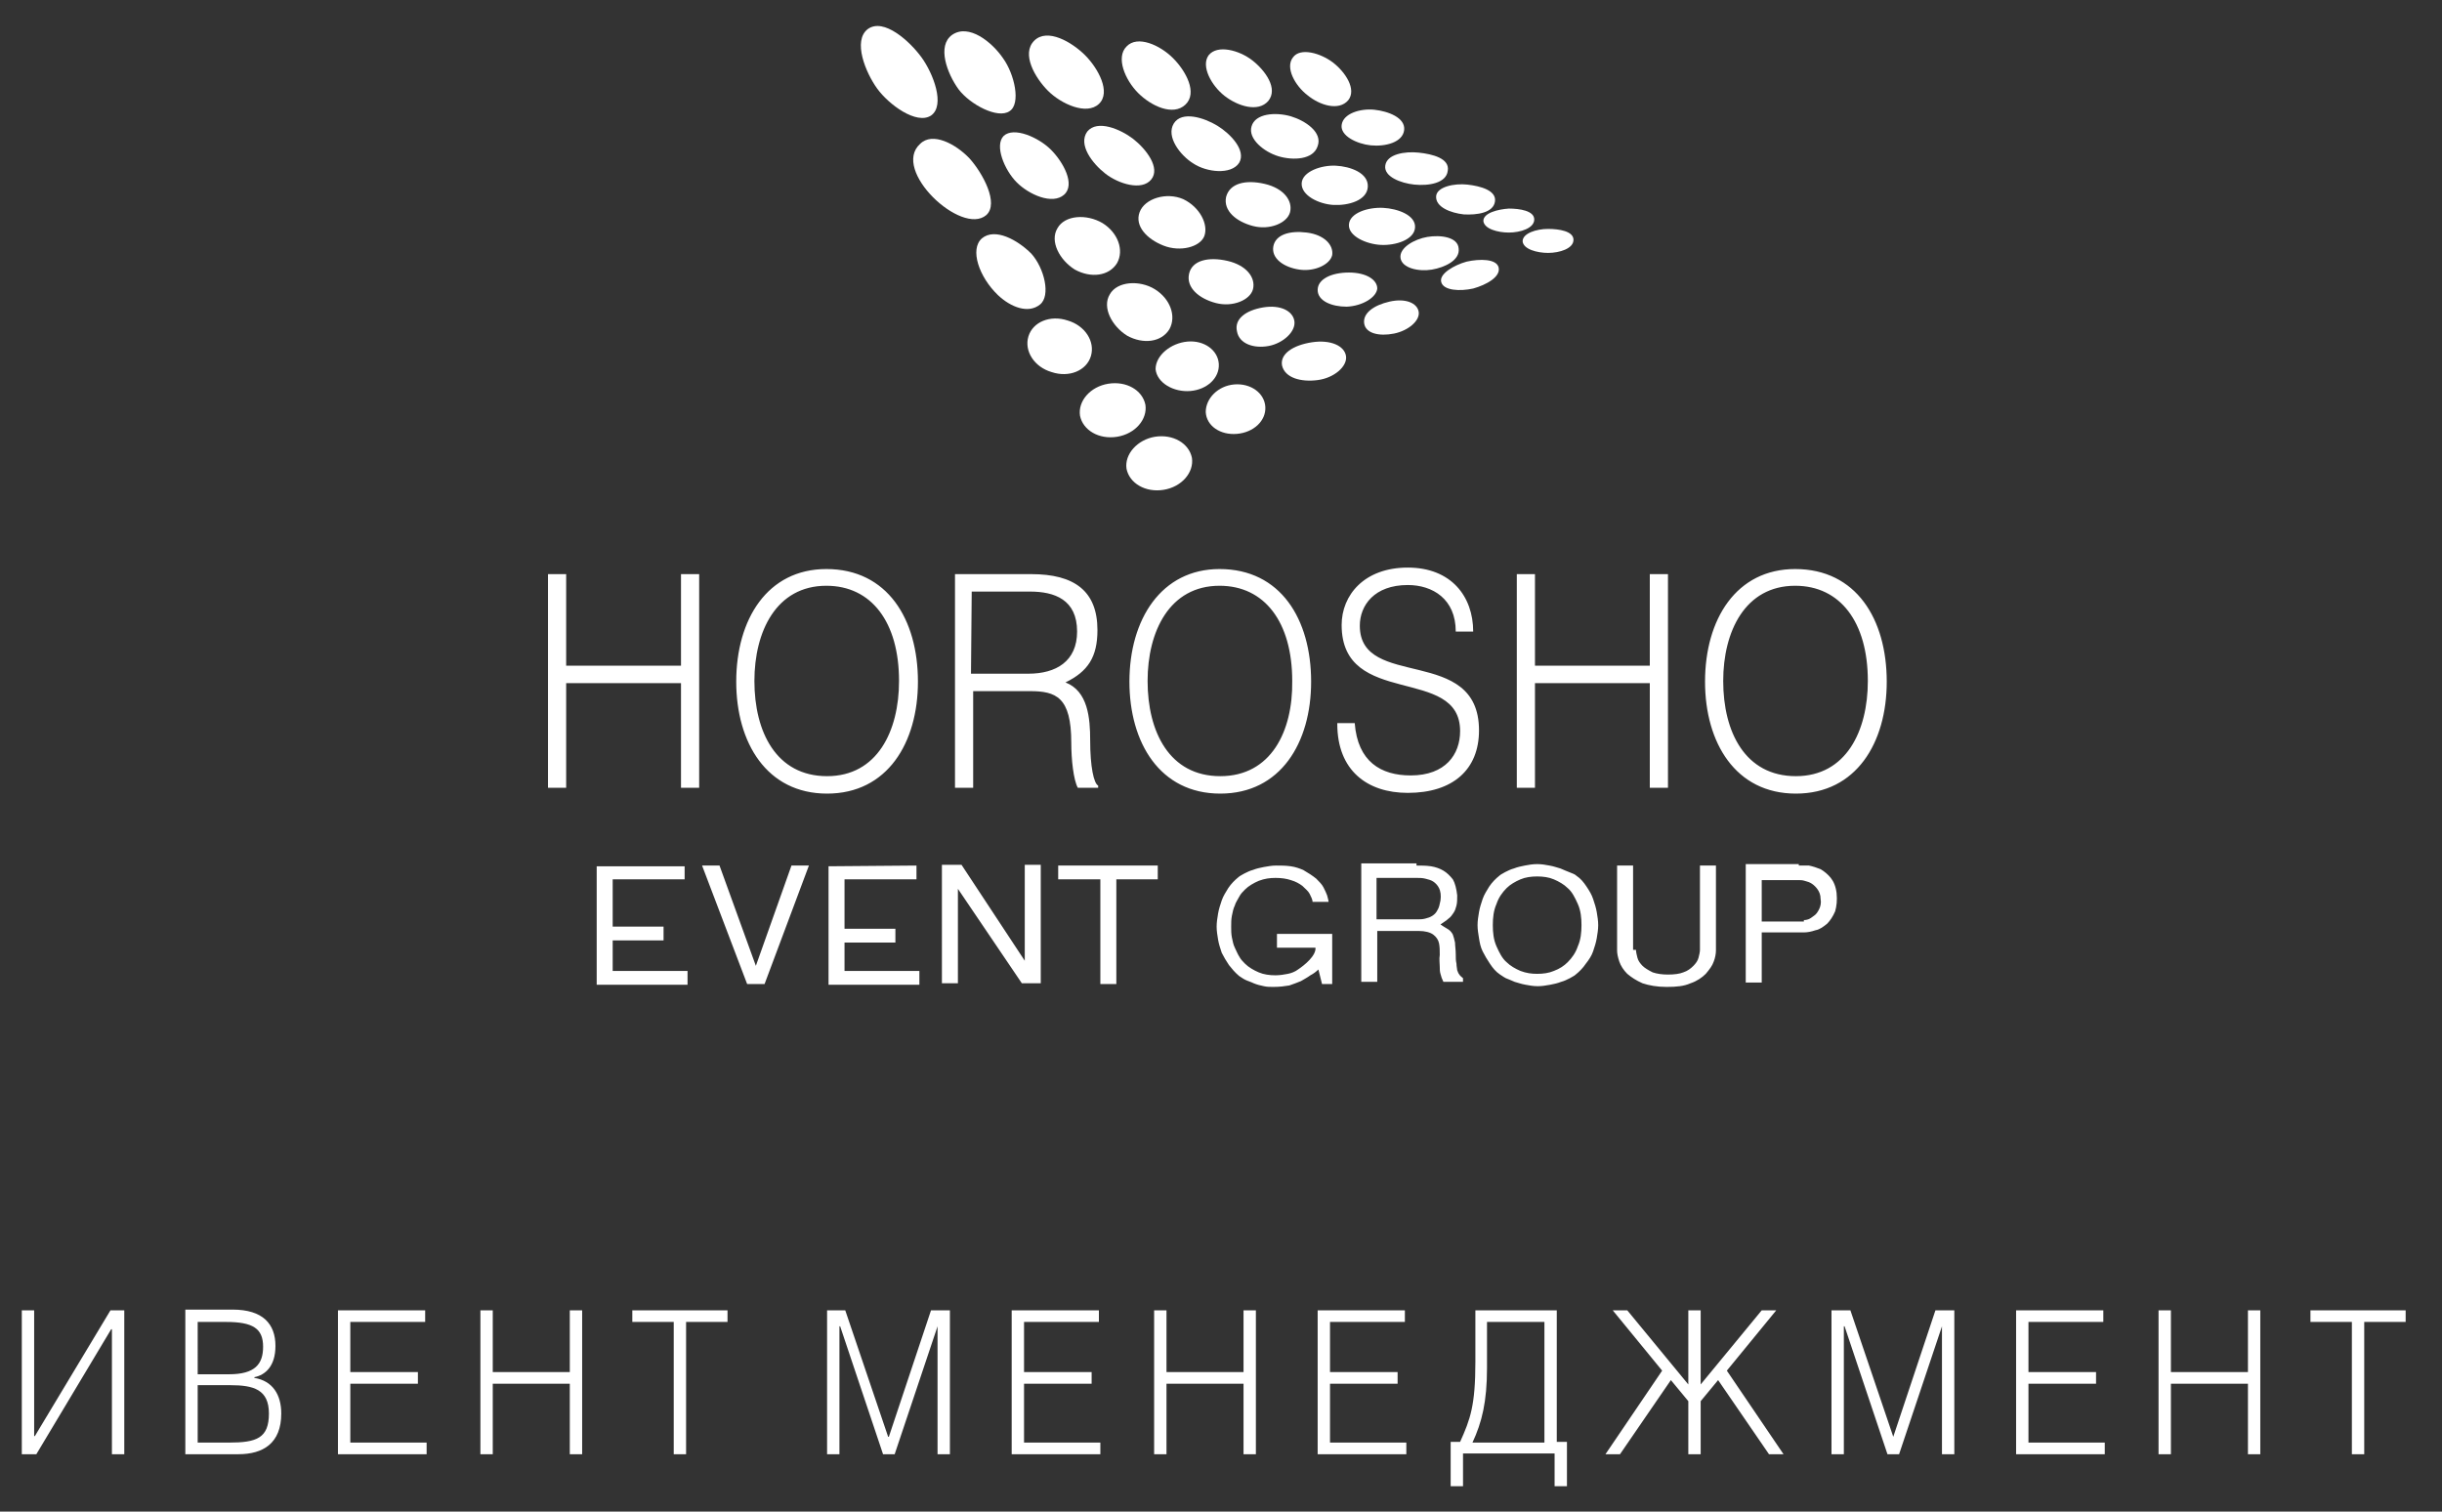 <?xml version="1.0" encoding="UTF-8"?> <!-- Generator: Adobe Illustrator 21.0.0, SVG Export Plug-In . SVG Version: 6.00 Build 0) --> <svg xmlns="http://www.w3.org/2000/svg" xmlns:xlink="http://www.w3.org/1999/xlink" id="Слой_1" x="0px" y="0px" viewBox="0 0 336 208" style="enable-background:new 0 0 336 208;" xml:space="preserve"><rect x="0" y="0" width="336" height="208" fill="#333333" stroke="none"/> <style type="text/css"> .st0{fill:#FFFFFF;} </style> <g> <g> <path class="st0" d="M126.8,7.9c1.6,2.2,3.3,6.6,1.3,8c-2,1.3-5.8-1.5-7.4-3.7c-1.6-2.2-3.4-6.6-1.3-8.2 C121.6,2.4,125.2,5.7,126.8,7.9z"></path> <path class="st0" d="M133.4,21.8c1.8,2,4.1,6.2,2.3,7.8c-3.4,2.9-13.1-6.2-9.1-9.8C128.3,18.1,131.5,19.8,133.4,21.8z"></path> <path class="st0" d="M141.9,34.9c1.8,2,2.7,5.8,1.2,7c-1.6,1.3-4,0.4-5.8-1.3c-2.6-2.5-3.9-6.3-2.2-7.8 C136.9,31.3,140,33,141.9,34.9z"></path> <path class="st0" d="M146.9,44.1c2.4,0.7,3.8,2.9,3.2,4.9s-3,3-5.4,2.2c-2.4-0.7-3.8-2.9-3.2-4.9 C142.1,44.3,144.5,43.3,146.9,44.1z"></path> <path class="st0" d="M152.5,52.8c2.5-0.4,4.7,0.9,5.1,2.9c0.3,2-1.4,4-3.9,4.4s-4.7-0.9-5.1-2.9C148.3,55.2,150,53.2,152.5,52.8z"></path> <path class="st0" d="M158.9,60.1c2.5-0.4,4.7,0.9,5.1,2.9c0.3,2-1.4,4-3.9,4.4s-4.7-0.9-5.1-2.9C154.7,62.5,156.5,60.5,158.9,60.1 z"></path> <path class="st0" d="M138,8c1.6,2.2,2.5,6.3,0.9,7.3c-1.6,1.1-5.4-0.9-7-3c-1.6-2.2-3-6-0.9-7.5C133.3,3.2,136.5,5.8,138,8z"></path> <path class="st0" d="M149.3,7.6c1.8,1.8,3.6,5.1,1.9,6.7c-1.7,1.6-5.2,0-7-1.8s-3.7-5.1-1.9-6.9C144.1,3.8,147.5,5.8,149.3,7.6z"></path> <path class="st0" d="M161.4,8c1.8,1.8,3.4,4.8,1.7,6.4c-1.7,1.6-4.7,0.2-6.5-1.6s-3.1-4.9-1.6-6.4C156.5,4.8,159.6,6.2,161.4,8z"></path> <path class="st0" d="M172.3,8.3c1.8,1.4,3.6,3.9,2.2,5.6c-1.4,1.6-4.2,0.7-6-0.7s-3.3-4.1-2.2-5.6C167.5,6.1,170.5,6.9,172.3,8.3z "></path> <path class="st0" d="M183.4,8.6c1.7,1.3,3.3,3.7,2.1,5.2c-1.3,1.5-3.9,0.7-5.6-0.7c-1.7-1.3-3.1-3.8-2-5.2 C178.9,6.5,181.7,7.3,183.4,8.6z"></path> <path class="st0" d="M144.6,20.6c1.7,1.7,3.4,4.8,1.8,6.2c-1.6,1.4-4.8,0-6.5-1.7s-3.1-5.1-1.8-6.4 C139.5,17.4,142.9,18.9,144.6,20.6z"></path> <path class="st0" d="M151.7,30.7c2.1,1.3,3,3.7,2,5.5c-1.1,1.8-3.6,2.1-5.8,0.9c-2.1-1.3-3.5-3.9-2.4-5.7 C146.5,29.6,149.5,29.4,151.7,30.7z"></path> <path class="st0" d="M158.9,39.8c2.1,1.3,3,3.7,2,5.5c-1.1,1.8-3.6,2.1-5.8,0.9c-2.1-1.3-3.5-3.9-2.4-5.7 C153.7,38.7,156.8,38.5,158.9,39.8z"></path> <path class="st0" d="M163.4,47c2.3-0.2,4.2,1.2,4.3,3.1c0.1,1.9-1.6,3.5-3.9,3.7c-2.3,0.2-4.6-1.1-4.8-3 C159,48.9,161.1,47.2,163.4,47z"></path> <path class="st0" d="M169.8,52.9c2.3-0.2,4.2,1.2,4.3,3.1c0.1,1.9-1.6,3.5-3.9,3.7c-2.3,0.2-4.2-1.1-4.3-3 C165.9,54.8,167.6,53.1,169.8,52.9z"></path> <path class="st0" d="M155.9,19.1c1.8,1.4,3.8,4,2.5,5.6s-4.5,0.6-6.3-0.8c-1.8-1.4-3.8-4-2.5-5.8C151,16.4,154.2,17.8,155.9,19.1z "></path> <path class="st0" d="M162.8,27.4c2.3,1.1,3.5,3.5,2.9,5.1c-0.6,1.5-3.3,2.2-5.6,1.3s-4-2.7-3.3-4.6 C157.5,27.3,160.5,26.4,162.8,27.4z"></path> <path class="st0" d="M168.9,35.9c2.6,0.6,3.9,2.3,3.5,3.9c-0.4,1.5-2.8,2.5-5.1,1.9s-4.1-2.1-3.7-4S166.3,35.3,168.9,35.9z"></path> <path class="st0" d="M173.8,42.3c2.4-0.4,4.1,0.5,4.3,1.9c0.2,1.4-1.5,3-3.5,3.4c-2.1,0.4-4.1-0.3-4.4-2 C169.8,43.9,171.4,42.7,173.8,42.3z"></path> <path class="st0" d="M180.5,47.1c2.6-0.4,4.5,0.5,4.7,1.9s-1.6,3-3.9,3.3s-4.5-0.3-4.9-2C176.1,48.7,177.9,47.5,180.5,47.1z"></path> <path class="st0" d="M167.5,17.3c1.8,1.1,4,3.4,3,5.1c-1.1,1.7-4.5,1.3-6.3,0.1c-1.8-1.1-3.8-3.7-2.7-5.5 C162.6,15.2,165.7,16.2,167.5,17.3z"></path> <path class="st0" d="M174,25.3c2.6,0.6,3.9,2.3,3.5,3.9c-0.4,1.5-2.8,2.5-5.1,1.9c-2.3-0.6-4.1-2.1-3.7-4 C169.2,25.2,171.4,24.7,174,25.3z"></path> <path class="st0" d="M179.8,32c2.4,0.3,3.7,1.7,3.5,3.1c-0.3,1.3-2.4,2.3-4.5,2s-3.9-1.5-3.6-3.2C175.5,32.3,177.4,31.7,179.8,32z "></path> <path class="st0" d="M185.6,37.5c2.4,0,3.9,1,3.9,2.2c-0.1,1.2-2,2.4-4.2,2.5c-2.1,0-4-0.8-4-2.3 C181.3,38.4,183.2,37.5,185.6,37.5z"></path> <path class="st0" d="M191.2,41.5c2.2-0.5,3.8,0.2,4,1.4s-1.4,2.6-3.4,3s-3.9,0-4.1-1.4C187.5,43.1,189,42,191.2,41.5z"></path> <path class="st0" d="M177.6,16c2,0.6,4.4,2.2,3.7,4.1c-0.6,1.9-3.4,2-5.4,1.4s-4.2-2.4-3.7-4.1C172.7,15.6,175.5,15.4,177.6,16z"></path> <path class="st0" d="M183.8,22.8c2,0.1,4.5,1,4.4,2.9s-2.7,2.6-4.7,2.5s-4.5-1.3-4.4-3C179.2,23.6,181.8,22.7,183.8,22.8z"></path> <path class="st0" d="M190.3,28.6c2,0.1,4.5,1,4.4,2.7s-2.7,2.5-4.7,2.4s-4.5-1.2-4.4-2.8C185.7,29.3,188.2,28.5,190.3,28.6z"></path> <path class="st0" d="M196.4,32.6c1.8-0.3,4.2,0,4.3,1.6c0.2,1.6-1.9,2.6-3.7,2.9c-1.8,0.3-4.1-0.2-4.3-1.6 C192.5,34.1,194.6,32.9,196.4,32.6z"></path> <path class="st0" d="M201.8,36c1.8-0.4,4.1-0.4,4.4,0.8c0.3,1.3-1.7,2.4-3.5,2.9c-1.8,0.4-4.1,0.3-4.4-0.9 C198,37.7,200,36.5,201.8,36z"></path> <path class="st0" d="M189.1,15.1c1.9,0.2,4.3,1.1,4.1,2.8c-0.2,1.7-2.6,2.3-4.6,2.1c-1.9-0.2-4.2-1.3-4-2.8 C184.8,15.6,187.2,14.9,189.1,15.1z"></path> <path class="st0" d="M195.2,21c1.9,0.2,4.3,0.8,4,2.5c-0.2,1.7-2.6,2.1-4.6,1.9c-1.9-0.2-4.2-1.1-4-2.6 C190.8,21.2,193.3,20.8,195.2,21z"></path> <path class="st0" d="M201.9,25.4c1.8,0.2,4,0.8,3.8,2.3c-0.2,1.6-2.5,1.9-4.3,1.8c-1.8-0.2-3.9-1-3.8-2.5 C197.7,25.7,200.1,25.2,201.9,25.4z"></path> <path class="st0" d="M207.6,28.7c1.5,0,3.5,0.3,3.5,1.5s-1.9,1.8-3.5,1.8c-1.5,0-3.4-0.5-3.5-1.6 C204.1,29.3,206.1,28.8,207.6,28.7z"></path> <path class="st0" d="M213,31.5c1.5,0,3.5,0.3,3.5,1.5s-1.9,1.8-3.5,1.8c-1.5,0-3.4-0.5-3.5-1.6C209.5,32.1,211.4,31.5,213,31.5z"></path> </g> <path class="st0" d="M77.9,79h-2.5v29.4h2.5V94h15.8v14.4h2.5V79h-2.5v12.6H77.9V79L77.9,79z M101.3,93.8c0,8.4,4.2,15.4,12.5,15.4 s12.5-7,12.5-15.4c0-8.6-4.2-15.5-12.6-15.5C105.6,78.3,101.3,85.2,101.3,93.8L101.3,93.8z M113.8,106.8c-7,0-10-6.1-10-13.1 c0-6.8,3-13.1,9.9-13.1c6.2,0,10,5,10,13.1C123.7,100.6,120.7,106.8,113.8,106.8L113.8,106.8z M133.7,81.4h8c3.4,0,6.5,1.1,6.5,5.5 c0,4.1-2.9,5.8-6.7,5.8h-7.9L133.7,81.4L133.7,81.4z M133.7,95.1h8c3.6,0,5.7,0.8,5.7,7.1c0,2.3,0.3,5.1,0.9,6.2h2.8v-0.3 c-0.6-0.3-1.1-2.6-1.1-6.2c0-3.1-0.3-6.8-3.4-8c3.1-1.5,4.4-3.5,4.4-7.2c0-5.4-3.2-7.7-9.1-7.7h-10.5v29.4h2.5V95.1H133.7z M155.4,93.8c0,8.4,4.2,15.4,12.5,15.4c8.3,0,12.5-7,12.5-15.4c0-8.6-4.2-15.5-12.6-15.5C159.8,78.3,155.4,85.2,155.4,93.8 L155.4,93.8z M167.9,106.8c-7,0-10-6.1-10-13.1c0-6.8,3-13.1,9.9-13.1c6.2,0,10,5,10,13.1C177.9,100.6,174.9,106.8,167.9,106.8 L167.9,106.8z M184,99.6c0,6.4,4.1,9.5,9.7,9.5c6.2,0,9.8-3.2,9.8-8.6c0-11.8-16.4-5.5-16.4-14.4c0-2.8,2-5.6,6.6-5.6 c3.4,0,6.6,1.9,6.6,6.4h2.4c0-4.8-3-8.8-9-8.8s-9.1,3.8-9.1,7.9c0,11.5,16.3,5.5,16.3,14.6c0,3.2-2,6.1-6.8,6.1 c-4.1,0-7.3-1.9-7.7-7.2H184V99.6z M211.2,79h-2.5v29.4h2.5V94H227v14.4h2.5V79H227v12.6h-15.8V79L211.2,79z M234.6,93.8 c0,8.4,4.2,15.4,12.5,15.4s12.5-7,12.5-15.4c0-8.6-4.2-15.5-12.6-15.5C238.9,78.3,234.6,85.2,234.6,93.8L234.6,93.8z M247.1,106.8 c-7,0-10-6.1-10-13.1c0-6.8,3-13.1,9.9-13.1c6.2,0,10,5,10,13.1C257,100.6,254,106.8,247.1,106.8z"></path> <path class="st0" d="M94.2,119.1v1.9h-9.9v6.5h7v1.9h-7v4.2h10.3v1.9H82.1v-16.3h12.1V119.1z M111.3,119.1l-6.1,16.3h-2.4 l-6.2-16.3H99l5,13.8l4.9-13.8H111.3L111.3,119.1z M126.1,119.1v1.9h-9.9v6.8h7v1.9h-7v3.9h10.3v1.9H114v-16.3L126.1,119.1 L126.1,119.1z M131.8,122.3v13h-2.2V119h2.7l8.7,13.2V119h2.2v16.3h-2.6L131.8,122.3L131.8,122.3z M145.6,121v-1.9h13.7v1.9h-5.7 v14.4h-2.2V121H145.6L145.6,121z M183.3,128.4v7h-1.4l-0.5-2c-0.3,0.3-0.7,0.6-1.1,0.8c-0.4,0.3-0.8,0.5-1.3,0.8 c-0.5,0.2-1,0.4-1.6,0.6c-0.6,0.1-1.3,0.2-2.2,0.2c-0.4,0-0.9,0-1.3-0.1c-0.5-0.1-0.9-0.2-1.4-0.4c-0.4-0.2-0.8-0.3-1.2-0.5 s-0.6-0.4-0.8-0.5c-0.6-0.5-1-1-1.4-1.5c-0.4-0.6-0.7-1.1-1-1.7c-0.2-0.6-0.4-1.2-0.5-1.8c-0.1-0.6-0.2-1.2-0.2-1.8 c0-0.6,0.1-1.2,0.2-1.8c0.1-0.6,0.3-1.2,0.5-1.8c0.2-0.6,0.6-1.2,0.9-1.7c0.4-0.6,0.9-1.1,1.4-1.5c0.2-0.2,0.5-0.3,0.8-0.5 c0.4-0.2,0.8-0.4,1.2-0.5c0.5-0.2,1-0.3,1.5-0.4c0.6-0.1,1.1-0.2,1.7-0.2c0.7,0,1.3,0,2,0.1c0.7,0.1,1.2,0.3,1.7,0.5 c0.7,0.4,1.3,0.8,1.8,1.2c0.4,0.4,0.8,0.8,1,1.2c0.2,0.4,0.4,0.8,0.5,1.1c0.1,0.4,0.2,0.7,0.2,0.9h-2.2c0-0.3-0.2-0.7-0.4-1.1 c-0.2-0.4-0.6-0.7-1-1.1c-0.4-0.3-0.9-0.6-1.6-0.8c-0.6-0.2-1.3-0.3-2.1-0.3c-0.8,0-1.5,0.1-2.3,0.4c-0.7,0.3-1.4,0.7-1.9,1.2 c-0.3,0.3-0.6,0.6-0.8,1s-0.5,0.8-0.6,1.2c-0.2,0.4-0.3,0.9-0.4,1.4c-0.1,0.5-0.1,1-0.1,1.5s0,1,0.1,1.5s0.2,1,0.4,1.4 s0.4,0.9,0.6,1.2c0.2,0.4,0.5,0.7,0.8,1c0.5,0.5,1.2,0.9,1.9,1.2c0.7,0.3,1.5,0.4,2.3,0.4c0.6,0,1.2-0.1,1.7-0.2s1-0.3,1.4-0.6 c0.9-0.6,2.5-1.9,2.4-3h-5.3v-1.9h7.6V128.4z M194.9,119.1c0.7,0,1.3,0,2,0.1c0.6,0.1,1.2,0.3,1.7,0.6s0.9,0.7,1.3,1.2 c0.3,0.5,0.5,1.3,0.6,2.2c0,0.5,0,1-0.1,1.4s-0.2,0.7-0.4,1c-0.2,0.3-0.4,0.6-0.7,0.8c-0.3,0.3-0.7,0.5-1.1,0.8 c0.4,0.3,0.8,0.5,1.1,0.7c0.3,0.2,0.5,0.5,0.6,0.7c0.1,0.3,0.2,0.6,0.3,1.1c0,0.4,0.1,1,0.1,1.6c0,0.5,0,0.9,0.1,1.3 c0,0.4,0.1,0.7,0.1,0.9c0.1,0.3,0.2,0.5,0.3,0.6c0.1,0.2,0.3,0.3,0.5,0.5v0.5h-2.7c-0.2-0.4-0.3-0.7-0.4-1.1 c-0.1-0.3-0.1-0.7-0.1-1c0-0.5-0.1-1,0-1.6c0-0.6,0-1.1-0.1-1.6s-0.4-0.9-0.8-1.2c-0.4-0.3-1.1-0.5-2-0.5h-5.7v7h-2.2v-16.3h7.6 V119.1z M189.4,126.5h5.6c0.4,0,0.7,0,1.1-0.1s0.7-0.2,1-0.4c0.3-0.2,0.5-0.4,0.7-0.8c0.2-0.3,0.3-0.8,0.4-1.3 c0.1-0.7,0-1.3-0.2-1.7c-0.2-0.4-0.5-0.7-0.8-0.9c-0.3-0.2-0.7-0.3-1.1-0.4s-0.8-0.1-1.1-0.1h-5.6V126.5L189.4,126.5z M216.9,120.5 c0.6,0.4,1,0.9,1.4,1.5s0.7,1.1,0.9,1.7c0.2,0.6,0.4,1.2,0.5,1.8c0.1,0.6,0.2,1.2,0.2,1.8c0,0.6-0.1,1.2-0.2,1.8 c-0.1,0.6-0.3,1.2-0.5,1.8c-0.2,0.6-0.6,1.2-1,1.7c-0.4,0.6-0.9,1.1-1.4,1.5c-0.2,0.2-0.5,0.3-0.8,0.5c-0.4,0.2-0.8,0.4-1.2,0.5 c-0.5,0.2-1,0.3-1.5,0.4c-0.6,0.1-1.1,0.2-1.7,0.2s-1.2-0.1-1.7-0.2c-0.6-0.1-1.1-0.3-1.5-0.4c-0.5-0.2-0.9-0.4-1.2-0.5 c-0.4-0.2-0.6-0.4-0.8-0.5c-0.6-0.4-1-0.9-1.4-1.5s-0.7-1.1-1-1.7s-0.4-1.2-0.5-1.8c-0.1-0.6-0.2-1.2-0.2-1.8 c0-0.6,0.1-1.2,0.2-1.8c0.1-0.6,0.3-1.2,0.5-1.8c0.2-0.6,0.6-1.2,0.9-1.7c0.4-0.6,0.9-1.1,1.4-1.5c0.2-0.2,0.5-0.3,0.8-0.5 c0.4-0.2,0.8-0.4,1.2-0.5c0.5-0.2,1-0.3,1.5-0.4c0.5-0.1,1.1-0.2,1.7-0.2s1.2,0.1,1.7,0.2c0.6,0.1,1.1,0.3,1.5,0.4 c0.5,0.2,0.9,0.4,1.2,0.5C216.4,120.2,216.7,120.3,216.9,120.5L216.9,120.5z M207.3,122.2c-0.6,0.6-1.1,1.3-1.4,2.2 c-0.4,0.9-0.5,1.9-0.5,2.9s0.1,2,0.5,2.9s0.8,1.7,1.4,2.2c0.5,0.5,1.2,0.9,1.9,1.2c0.8,0.3,1.5,0.4,2.3,0.4s1.6-0.1,2.3-0.4 c0.8-0.3,1.4-0.7,1.9-1.2c0.6-0.6,1.1-1.3,1.4-2.2c0.4-0.9,0.5-1.9,0.5-2.9s-0.1-2-0.5-2.9s-0.8-1.7-1.4-2.2 c-0.5-0.5-1.2-0.9-1.9-1.2c-0.7-0.3-1.5-0.4-2.3-0.4s-1.6,0.1-2.3,0.4C208.5,121.3,207.8,121.7,207.3,122.2L207.3,122.2z M225.1,130.7c0,0.3,0.1,0.7,0.2,1.1s0.4,0.8,0.7,1.1c0.3,0.3,0.8,0.6,1.4,0.9c0.6,0.2,1.3,0.3,2.1,0.3c0.9,0,1.6-0.1,2.1-0.3 c0.6-0.2,1-0.5,1.4-0.9c0.3-0.3,0.6-0.7,0.7-1.1s0.2-0.8,0.2-1.1v-11.6h2.2v11.7c0,0.4-0.1,1-0.3,1.5c-0.2,0.6-0.6,1.1-1.1,1.7 c-0.5,0.5-1.2,1-2.1,1.3c-0.9,0.4-1.9,0.5-3.3,0.5c-1.3,0-2.4-0.2-3.3-0.5c-0.9-0.4-1.5-0.8-2.1-1.3c-0.5-0.5-0.9-1.1-1.1-1.7 s-0.3-1.1-0.3-1.5v-11.7h2.2v11.6H225.1z M247.5,119.1c0.4,0,0.8,0,1.4,0c0.5,0.1,1.1,0.3,1.6,0.5c0.5,0.3,1,0.7,1.4,1.2 s0.7,1.2,0.8,2.1c0.1,1,0,1.8-0.2,2.5c-0.3,0.7-0.7,1.3-1.1,1.7c-0.5,0.4-1,0.8-1.6,0.9c-0.6,0.2-1.1,0.3-1.6,0.3h-5.8v6.9h-2.2 v-16.3h7.3V119.1z M248.2,126.6c0.1,0,0.3,0,0.6-0.1c0.3-0.1,0.5-0.3,0.8-0.5s0.5-0.5,0.7-0.9s0.3-0.9,0.2-1.4c0-0.6-0.2-1-0.4-1.3 c-0.2-0.3-0.5-0.6-0.8-0.8c-0.3-0.2-0.6-0.3-1-0.4c-0.3-0.1-0.6-0.1-0.9-0.1h-5v5.7h5.8V126.6z"></path> <path class="st0" d="M4.7,180.3H3v19.8h2l10.3-17.2h0.1v17.2h1.7v-19.8h-1.9L4.8,197.6H4.7V180.3L4.7,180.3z M27.2,190.6h4.5 c3.2,0,5.3,0.6,5.3,3.9c0,3.4-1.7,4-5.5,4h-4.3V190.6L27.2,190.6z M27.2,181.9h3.9c3.7,0,5.1,0.9,5.1,3.4c0,2.4-1.1,3.8-4.7,3.8 h-4.3V181.9L27.2,181.9z M25.5,200.1h7.3c3.4,0,5.9-1.5,5.9-5.6c0-2.6-1.2-4.5-3.7-4.9v-0.1c1.5-0.3,2.9-1.5,2.9-4.3 c0-3-1.7-5-5.9-5h-6.5L25.5,200.1L25.5,200.1z M46.5,180.3v19.8h12.2v-1.6H48.2v-8.1h9.3v-1.6h-9.3v-6.9h10.3v-1.6H46.5L46.5,180.3 z M67.8,180.3h-1.7v19.8h1.7v-9.7h10.6v9.7h1.7v-19.8h-1.7v8.5H67.8V180.3L67.8,180.3z M94.4,181.9h5.7v-1.6H87v1.6h5.7v18.2h1.7 L94.4,181.9L94.4,181.9z M113.8,180.3v19.8h1.7v-17.6h0.1l5.9,17.6h1.6l5.9-17.6l0,0v17.6h1.7v-19.8h-2.6l-5.8,17.4h-0.1l-5.9-17.4 H113.8L113.8,180.3z M139.2,180.3v19.8h12.2v-1.6h-10.5v-8.1h9.3v-1.6h-9.3v-6.9h10.3v-1.6H139.2L139.2,180.3z M160.5,180.3h-1.7 v19.8h1.7v-9.7h10.6v9.7h1.7v-19.8h-1.7v8.5h-10.6V180.3L160.5,180.3z M181.3,180.3v19.8h12.2v-1.6H183v-8.1h9.3v-1.6H183v-6.9 h10.3v-1.6H181.3L181.3,180.3z M203,180.3v7.1c0,6-0.7,7.9-2.1,11h-1.3v6.1h1.7V200h12.6v4.5h1.7v-6.1h-1.4v-18.1H203L203,180.3z M212.5,181.9v16.6h-9.9c1.3-2.8,2-5.6,2-10.3v-6.3L212.5,181.9L212.5,181.9z M234,180.3h-1.7v10.2l-8.4-10.2h-2l6.8,8.3l-7.8,11.5 h2l7-10.2l2.4,2.9v7.3h1.7v-7.3l2.4-2.9l7,10.2h2l-7.8-11.5l6.8-8.3h-2l-8.4,10.2V180.3L234,180.3z M252,180.3v19.8h1.7v-17.6h0.1 l5.9,17.6h1.6l5.9-17.6l0,0v17.6h1.7v-19.8h-2.6l-5.8,17.4l0,0l-5.9-17.4H252L252,180.3z M277.4,180.3v19.8h12.2v-1.6h-10.5v-8.1 h9.3v-1.6h-9.3v-6.9h10.3v-1.6H277.4L277.4,180.3z M298.7,180.3H297v19.8h1.7v-9.7h10.6v9.7h1.7v-19.8h-1.7v8.5h-10.6V180.3 L298.7,180.3z M325.3,181.9h5.7v-1.6h-13.1v1.6h5.7v18.2h1.7L325.3,181.9L325.3,181.9z"></path> </g> </svg> 
